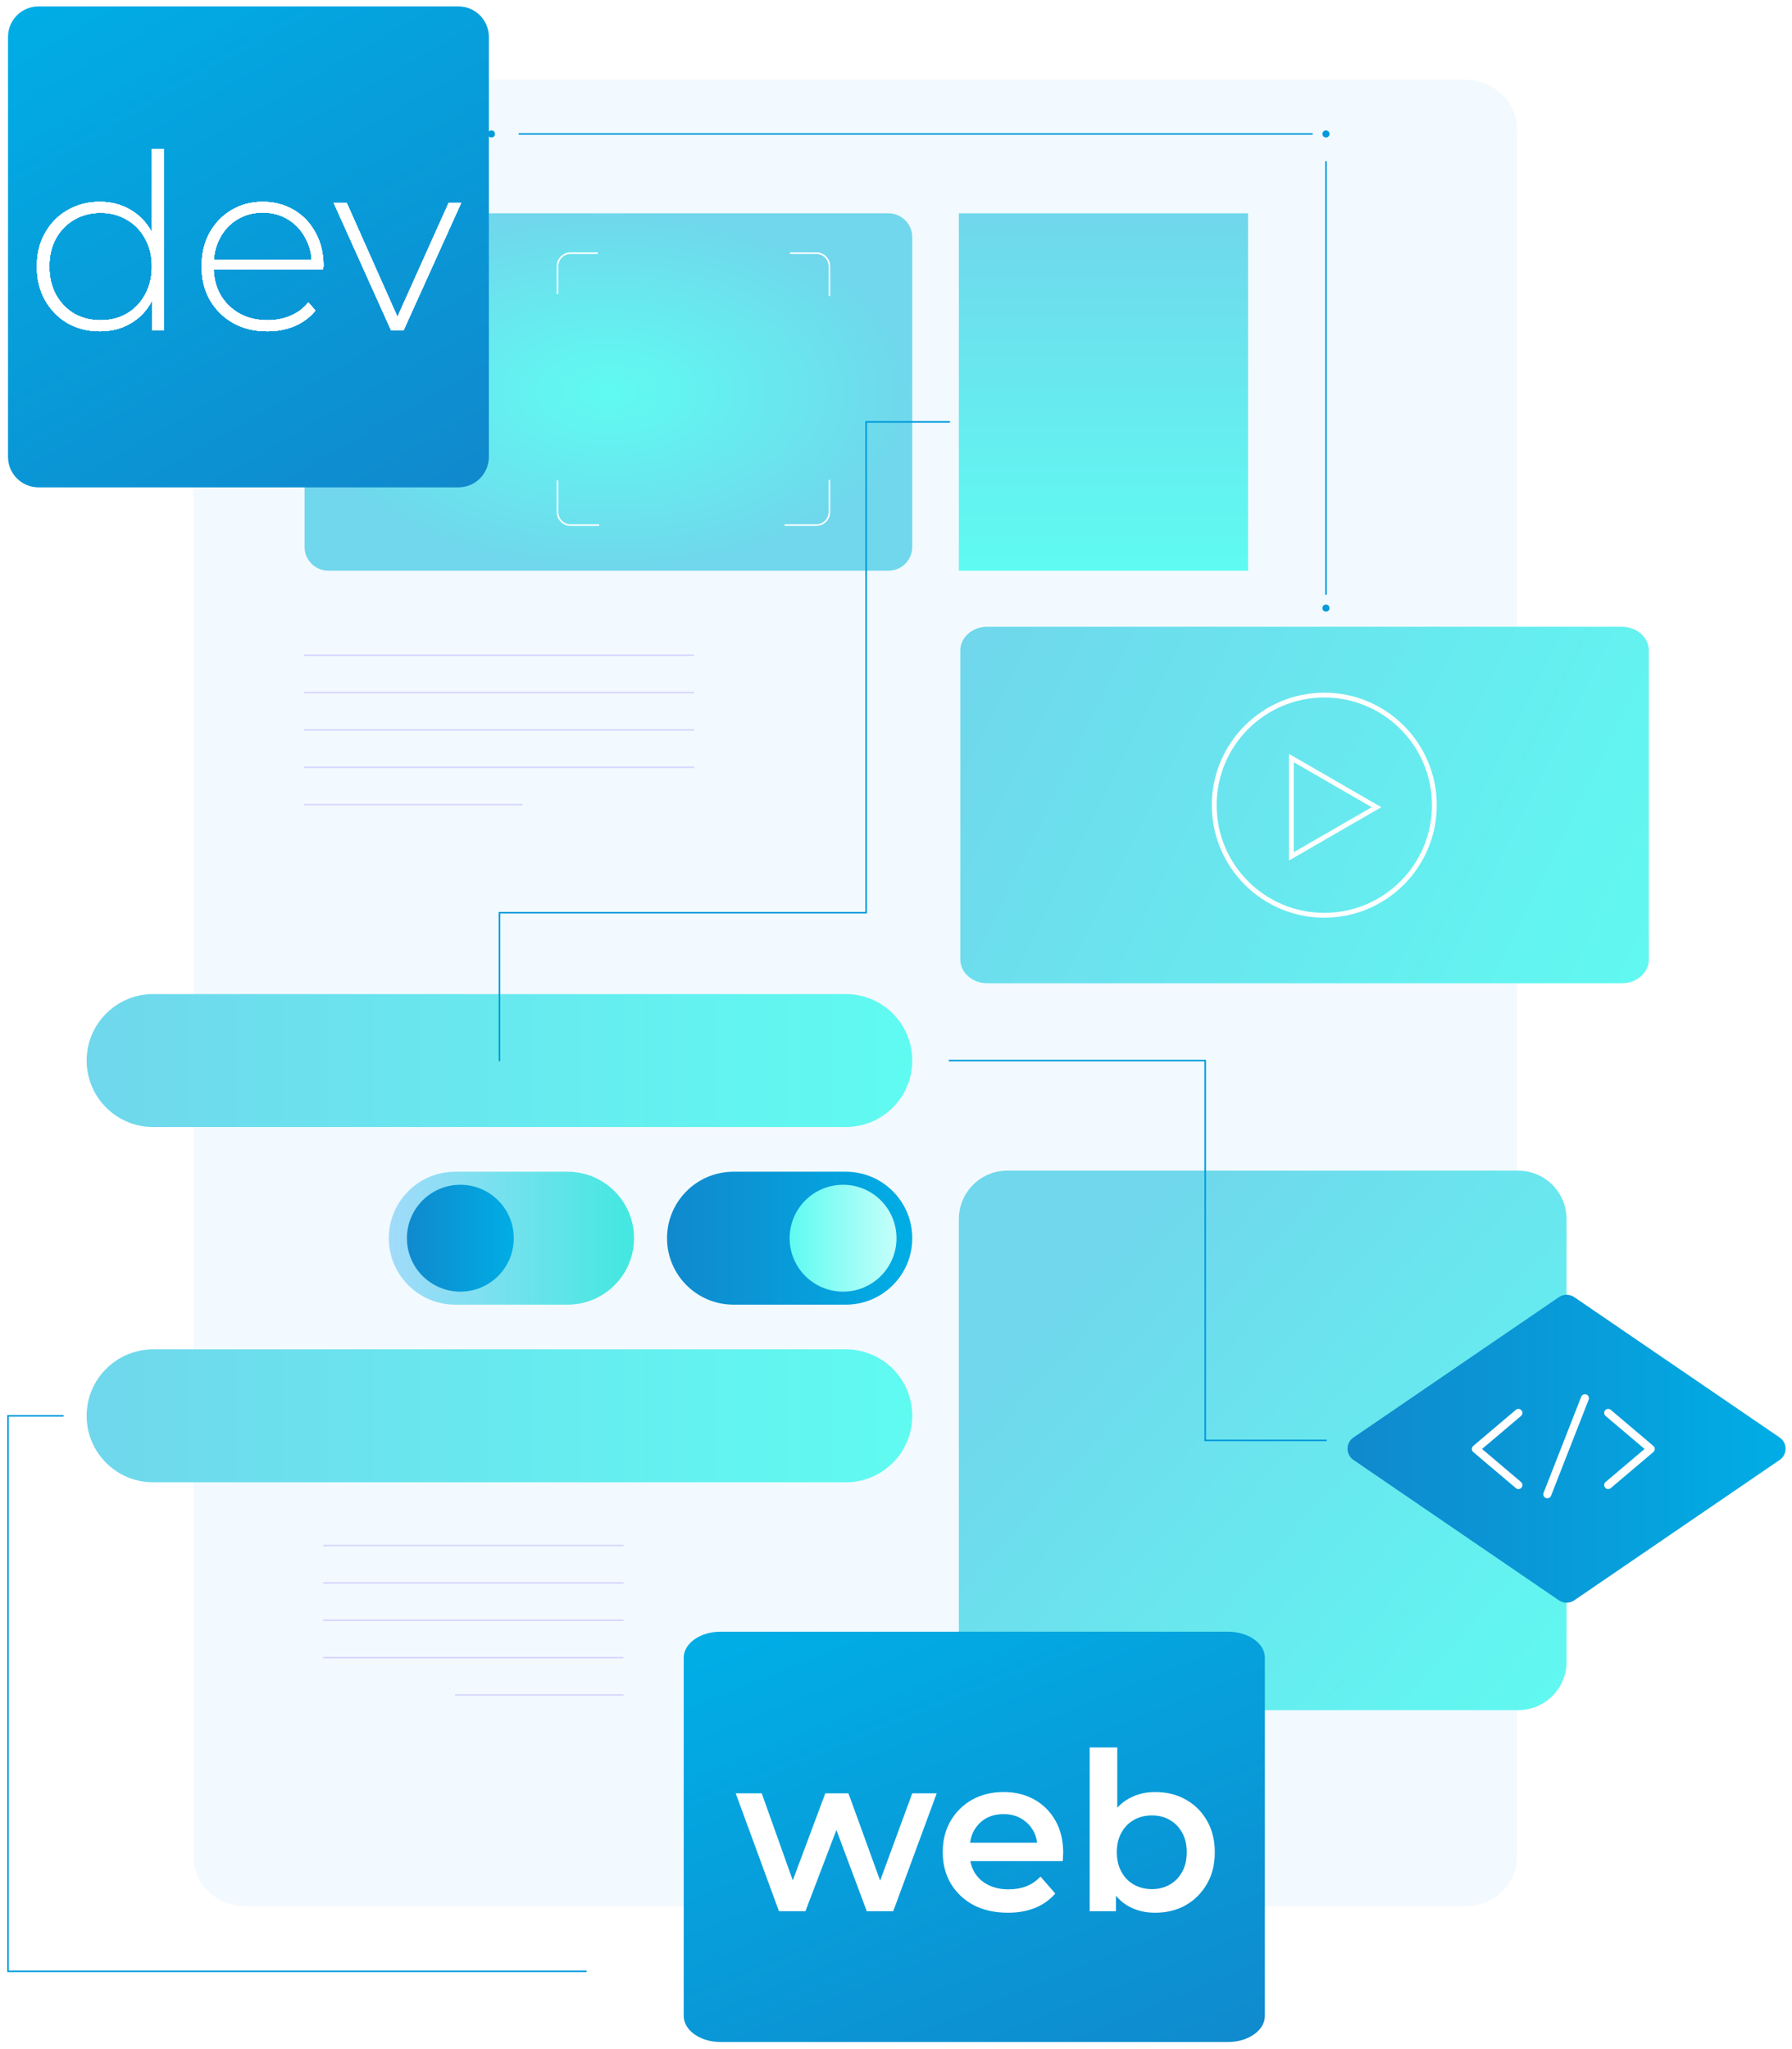 <svg width="1118" height="1278" viewBox="0 0 1118 1278" fill="none" xmlns="http://www.w3.org/2000/svg">
<g filter="url(#filter0_d_278_3422)">
<path d="M913.744 1185.17H153.462C135.408 1185.17 120.774 1171.47 120.774 1154.57V76.293C120.774 59.396 135.408 45.7 153.462 45.7H913.744C931.798 45.7 946.431 59.396 946.431 76.293V1154.57C946.431 1171.47 931.798 1185.17 913.744 1185.17Z" fill="#F2FAFF"/>
<path d="M554.247 352.006H204.906C196.676 352.006 190.001 345.335 190.001 337.101V143.971C190.001 135.741 196.672 129.065 204.906 129.065H554.247C562.477 129.065 569.152 135.736 569.152 143.971V337.101C569.148 345.335 562.477 352.006 554.247 352.006Z" fill="url(#paint0_radial_278_3422)"/>
<path d="M527.681 699.006H95.527C72.623 699.006 54.06 680.439 54.06 657.54C54.06 634.637 72.628 616.074 95.527 616.074H527.681C550.584 616.074 569.147 634.641 569.147 657.54C569.147 680.444 550.584 699.006 527.681 699.006Z" fill="url(#paint1_linear_278_3422)"/>
<path d="M527.681 920.616H95.527C72.623 920.616 54.06 902.048 54.06 879.15C54.06 856.246 72.628 837.684 95.527 837.684H527.681C550.584 837.684 569.147 856.251 569.147 879.15C569.147 902.053 550.584 920.616 527.681 920.616Z" fill="url(#paint2_linear_278_3422)"/>
<path d="M1011.8 609.342H615.995C606.67 609.342 599.107 602.687 599.107 594.472V401.802C599.107 393.592 606.665 386.933 615.995 386.933H1011.8C1021.13 386.933 1028.69 393.588 1028.69 401.802V594.472C1028.69 602.683 1021.13 609.342 1011.8 609.342Z" fill="url(#paint3_linear_278_3422)"/>
<path d="M947.103 1062.74H628.467C611.757 1062.74 598.209 1049.19 598.209 1032.48V756.461C598.209 739.751 611.757 726.203 628.467 726.203H947.103C963.813 726.203 977.356 739.751 977.356 756.461V1032.48C977.356 1049.19 963.813 1062.74 947.103 1062.74Z" fill="url(#paint4_linear_278_3422)"/>
<path d="M778.655 129.072H598.209V352.013H778.655V129.072Z" fill="url(#paint5_linear_278_3422)"/>
<path d="M285.98 300H24.02C13.515 300 5 291.485 5 280.98V19.02C5 8.515 13.515 0 24.02 0H285.98C296.485 0 305 8.515 305 19.02V280.98C305 291.485 296.485 300 285.98 300Z" fill="url(#paint6_linear_278_3422)"/>
<path d="M201.975 960.063H388.583" stroke="url(#paint7_linear_278_3422)" stroke-miterlimit="10" stroke-linecap="round"/>
<path d="M201.975 983.371H388.583" stroke="url(#paint8_linear_278_3422)" stroke-miterlimit="10" stroke-linecap="round"/>
<path d="M201.975 1006.67H388.583" stroke="url(#paint9_linear_278_3422)" stroke-miterlimit="10" stroke-linecap="round"/>
<path d="M201.975 1029.98H388.583" stroke="url(#paint10_linear_278_3422)" stroke-miterlimit="10" stroke-linecap="round"/>
<path d="M284.304 1053.29H388.584" stroke="url(#paint11_linear_278_3422)" stroke-miterlimit="10" stroke-linecap="round"/>
<path d="M432.639 404.69H190.001" stroke="url(#paint12_linear_278_3422)" stroke-miterlimit="10" stroke-linecap="round"/>
<path d="M432.639 427.998H190.001" stroke="url(#paint13_linear_278_3422)" stroke-miterlimit="10" stroke-linecap="round"/>
<path d="M432.639 451.301H190.001" stroke="url(#paint14_linear_278_3422)" stroke-miterlimit="10" stroke-linecap="round"/>
<path d="M432.639 474.611H190.001" stroke="url(#paint15_linear_278_3422)" stroke-miterlimit="10" stroke-linecap="round"/>
<path d="M325.59 497.916H190.001" stroke="url(#paint16_linear_278_3422)" stroke-miterlimit="10" stroke-linecap="round"/>
<circle cx="306.617" cy="79.551" r="2.19" fill="#009ADB"/>
<path d="M323.975 79.552H818.58" stroke="#009ADB" stroke-miterlimit="10" stroke-linecap="round"/>
<circle cx="827.256" cy="79.551" r="2.19" fill="#009ADB"/>
<path d="M827.257 96.947V366.61" stroke="#009ADB" stroke-miterlimit="10" stroke-linecap="round"/>
<circle cx="827.256" cy="375.313" r="2.19" fill="#009ADB"/>
<path d="M592.309 657.54H751.909V894.475H827.255" stroke="#009ADB" stroke-miterlimit="10" stroke-linecap="round"/>
<path d="M39.256 879.147H5.012V1225.64H365.583" stroke="#009ADB" stroke-miterlimit="10" stroke-linecap="round"/>
<path d="M972.577 805.099L844.403 892.674C839.48 896.038 839.48 903.3 844.403 906.664L972.577 994.239C975.459 996.21 979.252 996.21 982.134 994.239L1110.31 906.664C1115.23 903.3 1115.23 896.038 1110.31 892.674L982.134 805.099C979.252 803.132 975.459 803.132 972.577 805.099Z" fill="url(#paint17_linear_278_3422)"/>
<path d="M947.317 877.325L920.756 899.826L947.317 922.321" stroke="white" stroke-width="5" stroke-miterlimit="10" stroke-linecap="round" stroke-linejoin="round"/>
<path d="M1003.32 922.321L1029.88 899.826L1003.32 877.325" stroke="white" stroke-width="5" stroke-miterlimit="10" stroke-linecap="round" stroke-linejoin="round"/>
<path d="M965.345 928.081L988.818 868.166" stroke="white" stroke-width="5" stroke-miterlimit="10" stroke-linecap="round" stroke-linejoin="round"/>
<path d="M766.134 1269.73H449.549C436.853 1269.73 426.562 1262.46 426.562 1253.5V1030.03C426.562 1021.07 436.853 1013.8 449.549 1013.8H766.134C778.83 1013.8 789.12 1021.07 789.12 1030.03V1253.5C789.12 1262.46 778.83 1269.73 766.134 1269.73Z" fill="url(#paint18_linear_278_3422)"/>
<path d="M858.785 499.505L805.677 468.845V530.17L858.785 499.505Z" stroke="white" stroke-width="3" stroke-miterlimit="10" stroke-linecap="round"/>
<path d="M826.202 566.918C864.126 566.918 894.869 536.175 894.869 498.252C894.869 460.329 864.126 429.586 826.202 429.586C788.279 429.586 757.536 460.329 757.536 498.252C757.536 536.175 788.279 566.918 826.202 566.918Z" stroke="white" stroke-width="3" stroke-miterlimit="10" stroke-linecap="round"/>
<path d="M517.441 295.348V315.386C517.441 319.88 513.797 323.525 509.303 323.525H489.461" stroke="white" stroke-miterlimit="10"/>
<path d="M492.838 153.914H509.303C513.796 153.914 517.441 157.558 517.441 162.052V180.681" stroke="white" stroke-miterlimit="10"/>
<path d="M347.832 179.454V162.052C347.832 157.558 351.476 153.914 355.97 153.914H372.96" stroke="white" stroke-miterlimit="10"/>
<path d="M373.88 323.526H355.97C351.476 323.526 347.832 319.881 347.832 315.387V295.655" stroke="white" stroke-miterlimit="10"/>
<path d="M311.604 657.538V565.329H540.366V259.181H592.309" stroke="#009ADB" stroke-miterlimit="10" stroke-linecap="round"/>
<path d="M354.095 809.814H284.032C261.128 809.814 242.566 791.247 242.566 768.348C242.566 745.445 261.133 726.882 284.032 726.882H354.095C376.999 726.882 395.561 745.449 395.561 768.348C395.561 791.247 376.999 809.814 354.095 809.814Z" fill="url(#paint19_linear_278_3422)"/>
<path d="M287.212 801.679C305.621 801.679 320.545 786.756 320.545 768.347C320.545 749.938 305.621 735.015 287.212 735.015C268.804 735.015 253.88 749.938 253.88 768.347C253.88 786.756 268.804 801.679 287.212 801.679Z" fill="url(#paint20_linear_278_3422)"/>
<path d="M527.681 809.814H457.617C434.714 809.814 416.151 791.247 416.151 768.348C416.151 745.445 434.718 726.882 457.617 726.882H527.681C550.584 726.882 569.147 745.449 569.147 768.348C569.147 791.247 550.584 809.814 527.681 809.814Z" fill="url(#paint21_linear_278_3422)"/>
<path d="M525.982 801.679C544.391 801.679 559.314 786.756 559.314 768.347C559.314 749.938 544.391 735.015 525.982 735.015C507.573 735.015 492.65 749.938 492.65 768.347C492.65 786.756 507.573 801.679 525.982 801.679Z" fill="url(#paint22_linear_278_3422)"/>
</g>
<path d="M243.995 206.034L208.197 126.515H216.27L249.784 201.768H246.128L279.946 126.515H287.716L251.764 206.034H243.995Z" fill="white"/>
<path d="M166.775 206.642C158.752 206.642 151.643 204.916 145.448 201.463C139.354 198.01 134.53 193.236 130.976 187.143C127.523 181.05 125.796 174.093 125.796 166.273C125.796 158.352 127.421 151.395 130.671 145.403C134.022 139.31 138.593 134.537 144.381 131.084C150.17 127.631 156.67 125.904 163.88 125.904C171.091 125.904 177.54 127.58 183.227 130.931C189.016 134.283 193.535 139.005 196.785 145.099C200.136 151.09 201.812 158.047 201.812 165.968C201.812 166.273 201.761 166.629 201.659 167.035C201.659 167.339 201.659 167.695 201.659 168.101H131.433V162.16H197.546L194.5 165.054C194.601 158.859 193.281 153.325 190.539 148.45C187.898 143.474 184.293 139.614 179.723 136.872C175.153 134.029 169.872 132.607 163.88 132.607C157.99 132.607 152.709 134.029 148.037 136.872C143.467 139.614 139.862 143.474 137.222 148.45C134.581 153.325 133.261 158.91 133.261 165.207V166.578C133.261 173.077 134.683 178.866 137.526 183.944C140.471 188.92 144.483 192.83 149.561 195.674C154.639 198.416 160.427 199.787 166.927 199.787C172.005 199.787 176.727 198.873 181.094 197.045C185.563 195.217 189.32 192.424 192.367 188.666L196.785 193.693C193.332 197.959 188.965 201.209 183.684 203.443C178.504 205.576 172.868 206.642 166.775 206.642Z" fill="white"/>
<path d="M62.303 206.642C54.889 206.642 48.186 204.966 42.194 201.615C36.304 198.162 31.632 193.389 28.179 187.296C24.727 181.202 23 174.195 23 166.273C23 158.25 24.727 151.243 28.179 145.251C31.632 139.158 36.304 134.435 42.194 131.084C48.186 127.631 54.889 125.904 62.303 125.904C69.31 125.904 75.606 127.529 81.192 130.779C86.879 134.029 91.348 138.65 94.598 144.642C97.949 150.634 99.625 157.844 99.625 166.273C99.625 174.499 98 181.659 94.75 187.753C91.5 193.846 87.032 198.518 81.344 201.767C75.759 205.017 69.412 206.642 62.303 206.642ZM62.76 199.787C68.853 199.787 74.286 198.416 79.059 195.674C83.934 192.83 87.743 188.87 90.484 183.792C93.328 178.714 94.75 172.874 94.75 166.273C94.75 159.571 93.328 153.731 90.484 148.755C87.743 143.677 83.934 139.767 79.059 137.025C74.286 134.181 68.853 132.76 62.76 132.76C56.666 132.76 51.182 134.181 46.307 137.025C41.534 139.767 37.726 143.677 34.882 148.755C32.14 153.731 30.769 159.571 30.769 166.273C30.769 172.874 32.14 178.714 34.882 183.792C37.726 188.87 41.534 192.83 46.307 195.674C51.182 198.416 56.666 199.787 62.76 199.787ZM94.902 206.033V179.983L96.273 166.121L94.75 152.258V93H102.367V206.033H94.902Z" fill="white"/>
<path d="M243.995 206.034L208.197 126.515H216.27L249.784 201.768H246.128L279.946 126.515H287.716L251.764 206.034H243.995Z" fill="white"/>
<path d="M166.775 206.642C158.752 206.642 151.643 204.916 145.448 201.463C139.354 198.01 134.53 193.236 130.976 187.143C127.523 181.05 125.796 174.093 125.796 166.273C125.796 158.352 127.421 151.395 130.671 145.403C134.022 139.31 138.593 134.537 144.381 131.084C150.17 127.631 156.67 125.904 163.88 125.904C171.091 125.904 177.54 127.58 183.227 130.931C189.016 134.283 193.535 139.005 196.785 145.099C200.136 151.09 201.812 158.047 201.812 165.968C201.812 166.273 201.761 166.629 201.659 167.035C201.659 167.339 201.659 167.695 201.659 168.101H131.433V162.16H197.546L194.5 165.054C194.601 158.859 193.281 153.325 190.539 148.45C187.898 143.474 184.293 139.614 179.723 136.872C175.153 134.029 169.872 132.607 163.88 132.607C157.99 132.607 152.709 134.029 148.037 136.872C143.467 139.614 139.862 143.474 137.222 148.45C134.581 153.325 133.261 158.91 133.261 165.207V166.578C133.261 173.077 134.683 178.866 137.526 183.944C140.471 188.92 144.483 192.83 149.561 195.674C154.639 198.416 160.427 199.787 166.927 199.787C172.005 199.787 176.727 198.873 181.094 197.045C185.563 195.217 189.32 192.424 192.367 188.666L196.785 193.693C193.332 197.959 188.965 201.209 183.684 203.443C178.504 205.576 172.868 206.642 166.775 206.642Z" fill="white"/>
<path d="M62.303 206.642C54.889 206.642 48.186 204.966 42.194 201.615C36.304 198.162 31.632 193.389 28.179 187.296C24.727 181.202 23 174.195 23 166.273C23 158.25 24.727 151.243 28.179 145.251C31.632 139.158 36.304 134.435 42.194 131.084C48.186 127.631 54.889 125.904 62.303 125.904C69.31 125.904 75.606 127.529 81.192 130.779C86.879 134.029 91.348 138.65 94.598 144.642C97.949 150.634 99.625 157.844 99.625 166.273C99.625 174.499 98 181.659 94.75 187.753C91.5 193.846 87.032 198.518 81.344 201.767C75.759 205.017 69.412 206.642 62.303 206.642ZM62.76 199.787C68.853 199.787 74.286 198.416 79.059 195.674C83.934 192.83 87.743 188.87 90.484 183.792C93.328 178.714 94.75 172.874 94.75 166.273C94.75 159.571 93.328 153.731 90.484 148.755C87.743 143.677 83.934 139.767 79.059 137.025C74.286 134.181 68.853 132.76 62.76 132.76C56.666 132.76 51.182 134.181 46.307 137.025C41.534 139.767 37.726 143.677 34.882 148.755C32.14 153.731 30.769 159.571 30.769 166.273C30.769 172.874 32.14 178.714 34.882 183.792C37.726 188.87 41.534 192.83 46.307 195.674C51.182 198.416 56.666 199.787 62.76 199.787ZM94.902 206.033V179.983L96.273 166.121L94.75 152.258V93H102.367V206.033H94.902Z" fill="white"/>
<path d="M243.995 206.034L208.197 126.515H216.27L249.784 201.768H246.128L279.946 126.515H287.716L251.764 206.034H243.995Z" fill="white"/>
<path d="M166.775 206.642C158.752 206.642 151.643 204.916 145.448 201.463C139.354 198.01 134.53 193.236 130.976 187.143C127.523 181.05 125.796 174.093 125.796 166.273C125.796 158.352 127.421 151.395 130.671 145.403C134.022 139.31 138.593 134.537 144.381 131.084C150.17 127.631 156.67 125.904 163.88 125.904C171.091 125.904 177.54 127.58 183.227 130.931C189.016 134.283 193.535 139.005 196.785 145.099C200.136 151.09 201.812 158.047 201.812 165.968C201.812 166.273 201.761 166.629 201.659 167.035C201.659 167.339 201.659 167.695 201.659 168.101H131.433V162.16H197.546L194.5 165.054C194.601 158.859 193.281 153.325 190.539 148.45C187.898 143.474 184.293 139.614 179.723 136.872C175.153 134.029 169.872 132.607 163.88 132.607C157.99 132.607 152.709 134.029 148.037 136.872C143.467 139.614 139.862 143.474 137.222 148.45C134.581 153.325 133.261 158.91 133.261 165.207V166.578C133.261 173.077 134.683 178.866 137.526 183.944C140.471 188.92 144.483 192.83 149.561 195.674C154.639 198.416 160.427 199.787 166.927 199.787C172.005 199.787 176.727 198.873 181.094 197.045C185.563 195.217 189.32 192.424 192.367 188.666L196.785 193.693C193.332 197.959 188.965 201.209 183.684 203.443C178.504 205.576 172.868 206.642 166.775 206.642Z" fill="white"/>
<path d="M62.303 206.642C54.889 206.642 48.186 204.966 42.194 201.615C36.304 198.162 31.632 193.389 28.179 187.296C24.727 181.202 23 174.195 23 166.273C23 158.25 24.727 151.243 28.179 145.251C31.632 139.158 36.304 134.435 42.194 131.084C48.186 127.631 54.889 125.904 62.303 125.904C69.31 125.904 75.606 127.529 81.192 130.779C86.879 134.029 91.348 138.65 94.598 144.642C97.949 150.634 99.625 157.844 99.625 166.273C99.625 174.499 98 181.659 94.75 187.753C91.5 193.846 87.032 198.518 81.344 201.767C75.759 205.017 69.412 206.642 62.303 206.642ZM62.76 199.787C68.853 199.787 74.286 198.416 79.059 195.674C83.934 192.83 87.743 188.87 90.484 183.792C93.328 178.714 94.75 172.874 94.75 166.273C94.75 159.571 93.328 153.731 90.484 148.755C87.743 143.677 83.934 139.767 79.059 137.025C74.286 134.181 68.853 132.76 62.76 132.76C56.666 132.76 51.182 134.181 46.307 137.025C41.534 139.767 37.726 143.677 34.882 148.755C32.14 153.731 30.769 159.571 30.769 166.273C30.769 172.874 32.14 178.714 34.882 183.792C37.726 188.87 41.534 192.83 46.307 195.674C51.182 198.416 56.666 199.787 62.76 199.787ZM94.902 206.033V179.983L96.273 166.121L94.75 152.258V93H102.367V206.033H94.902Z" fill="white"/>
<path d="M243.995 206.034L208.197 126.515H216.27L249.784 201.768H246.128L279.946 126.515H287.716L251.764 206.034H243.995Z" fill="white"/>
<path d="M166.775 206.642C158.752 206.642 151.643 204.916 145.448 201.463C139.354 198.01 134.53 193.236 130.976 187.143C127.523 181.05 125.796 174.093 125.796 166.273C125.796 158.352 127.421 151.395 130.671 145.403C134.022 139.31 138.593 134.537 144.381 131.084C150.17 127.631 156.67 125.904 163.88 125.904C171.091 125.904 177.54 127.58 183.227 130.931C189.016 134.283 193.535 139.005 196.785 145.099C200.136 151.09 201.812 158.047 201.812 165.968C201.812 166.273 201.761 166.629 201.659 167.035C201.659 167.339 201.659 167.695 201.659 168.101H131.433V162.16H197.546L194.5 165.054C194.601 158.859 193.281 153.325 190.539 148.45C187.898 143.474 184.293 139.614 179.723 136.872C175.153 134.029 169.872 132.607 163.88 132.607C157.99 132.607 152.709 134.029 148.037 136.872C143.467 139.614 139.862 143.474 137.222 148.45C134.581 153.325 133.261 158.91 133.261 165.207V166.578C133.261 173.077 134.683 178.866 137.526 183.944C140.471 188.92 144.483 192.83 149.561 195.674C154.639 198.416 160.427 199.787 166.927 199.787C172.005 199.787 176.727 198.873 181.094 197.045C185.563 195.217 189.32 192.424 192.367 188.666L196.785 193.693C193.332 197.959 188.965 201.209 183.684 203.443C178.504 205.576 172.868 206.642 166.775 206.642Z" fill="white"/>
<path d="M62.303 206.642C54.889 206.642 48.186 204.966 42.194 201.615C36.304 198.162 31.632 193.389 28.179 187.296C24.727 181.202 23 174.195 23 166.273C23 158.25 24.727 151.243 28.179 145.251C31.632 139.158 36.304 134.435 42.194 131.084C48.186 127.631 54.889 125.904 62.303 125.904C69.31 125.904 75.606 127.529 81.192 130.779C86.879 134.029 91.348 138.65 94.598 144.642C97.949 150.634 99.625 157.844 99.625 166.273C99.625 174.499 98 181.659 94.75 187.753C91.5 193.846 87.032 198.518 81.344 201.767C75.759 205.017 69.412 206.642 62.303 206.642ZM62.76 199.787C68.853 199.787 74.286 198.416 79.059 195.674C83.934 192.83 87.743 188.87 90.484 183.792C93.328 178.714 94.75 172.874 94.75 166.273C94.75 159.571 93.328 153.731 90.484 148.755C87.743 143.677 83.934 139.767 79.059 137.025C74.286 134.181 68.853 132.76 62.76 132.76C56.666 132.76 51.182 134.181 46.307 137.025C41.534 139.767 37.726 143.677 34.882 148.755C32.14 153.731 30.769 159.571 30.769 166.273C30.769 172.874 32.14 178.714 34.882 183.792C37.726 188.87 41.534 192.83 46.307 195.674C51.182 198.416 56.666 199.787 62.76 199.787ZM94.902 206.033V179.983L96.273 166.121L94.75 152.258V93H102.367V206.033H94.902Z" fill="white"/>
<path d="M243.995 206.034L208.197 126.515H216.27L249.784 201.768H246.128L279.946 126.515H287.716L251.764 206.034H243.995Z" fill="white"/>
<path d="M166.775 206.642C158.752 206.642 151.643 204.916 145.448 201.463C139.354 198.01 134.53 193.236 130.976 187.143C127.523 181.05 125.796 174.093 125.796 166.273C125.796 158.352 127.421 151.395 130.671 145.403C134.022 139.31 138.593 134.537 144.381 131.084C150.17 127.631 156.67 125.904 163.88 125.904C171.091 125.904 177.54 127.58 183.227 130.931C189.016 134.283 193.535 139.005 196.785 145.099C200.136 151.09 201.812 158.047 201.812 165.968C201.812 166.273 201.761 166.629 201.659 167.035C201.659 167.339 201.659 167.695 201.659 168.101H131.433V162.16H197.546L194.5 165.054C194.601 158.859 193.281 153.325 190.539 148.45C187.898 143.474 184.293 139.614 179.723 136.872C175.153 134.029 169.872 132.607 163.88 132.607C157.99 132.607 152.709 134.029 148.037 136.872C143.467 139.614 139.862 143.474 137.222 148.45C134.581 153.325 133.261 158.91 133.261 165.207V166.578C133.261 173.077 134.683 178.866 137.526 183.944C140.471 188.92 144.483 192.83 149.561 195.674C154.639 198.416 160.427 199.787 166.927 199.787C172.005 199.787 176.727 198.873 181.094 197.045C185.563 195.217 189.32 192.424 192.367 188.666L196.785 193.693C193.332 197.959 188.965 201.209 183.684 203.443C178.504 205.576 172.868 206.642 166.775 206.642Z" fill="white"/>
<path d="M62.303 206.642C54.889 206.642 48.186 204.966 42.194 201.615C36.304 198.162 31.632 193.389 28.179 187.296C24.727 181.202 23 174.195 23 166.273C23 158.25 24.727 151.243 28.179 145.251C31.632 139.158 36.304 134.435 42.194 131.084C48.186 127.631 54.889 125.904 62.303 125.904C69.31 125.904 75.606 127.529 81.192 130.779C86.879 134.029 91.348 138.65 94.598 144.642C97.949 150.634 99.625 157.844 99.625 166.273C99.625 174.499 98 181.659 94.75 187.753C91.5 193.846 87.032 198.518 81.344 201.767C75.759 205.017 69.412 206.642 62.303 206.642ZM62.76 199.787C68.853 199.787 74.286 198.416 79.059 195.674C83.934 192.83 87.743 188.87 90.484 183.792C93.328 178.714 94.75 172.874 94.75 166.273C94.75 159.571 93.328 153.731 90.484 148.755C87.743 143.677 83.934 139.767 79.059 137.025C74.286 134.181 68.853 132.76 62.76 132.76C56.666 132.76 51.182 134.181 46.307 137.025C41.534 139.767 37.726 143.677 34.882 148.755C32.14 153.731 30.769 159.571 30.769 166.273C30.769 172.874 32.14 178.714 34.882 183.792C37.726 188.87 41.534 192.83 46.307 195.674C51.182 198.416 56.666 199.787 62.76 199.787ZM94.902 206.033V179.983L96.273 166.121L94.75 152.258V93H102.367V206.033H94.902Z" fill="white"/>
<path d="M243.996 206.034L208.197 126.515H216.271L249.784 201.768H246.128L279.947 126.515H287.716L251.765 206.034H243.996Z" fill="white"/>
<path d="M166.775 206.642C158.752 206.642 151.643 204.916 145.448 201.463C139.354 198.01 134.531 193.236 130.976 187.143C127.523 181.05 125.797 174.093 125.797 166.273C125.797 158.352 127.422 151.395 130.671 145.403C134.023 139.31 138.593 134.537 144.382 131.084C150.17 127.631 156.67 125.904 163.88 125.904C171.091 125.904 177.54 127.58 183.227 130.931C189.016 134.283 193.535 139.005 196.785 145.099C200.136 151.09 201.812 158.047 201.812 165.968C201.812 166.273 201.761 166.629 201.66 167.035C201.66 167.339 201.66 167.695 201.66 168.101H131.433V162.16H197.547L194.5 165.054C194.601 158.859 193.281 153.325 190.539 148.45C187.899 143.474 184.293 139.614 179.723 136.872C175.153 134.029 169.872 132.607 163.88 132.607C157.99 132.607 152.709 134.029 148.038 136.872C143.468 139.614 139.862 143.474 137.222 148.45C134.581 153.325 133.261 158.91 133.261 165.207V166.578C133.261 173.077 134.683 178.866 137.526 183.944C140.472 188.92 144.483 192.83 149.561 195.674C154.639 198.416 160.428 199.787 166.927 199.787C172.005 199.787 176.727 198.873 181.094 197.045C185.563 195.217 189.32 192.424 192.367 188.666L196.785 193.693C193.332 197.959 188.965 201.209 183.684 203.443C178.505 205.576 172.868 206.642 166.775 206.642Z" fill="white"/>
<path d="M62.303 206.642C54.889 206.642 48.186 204.966 42.194 201.615C36.304 198.162 31.633 193.389 28.18 187.296C24.727 181.202 23 174.195 23 166.273C23 158.25 24.727 151.243 28.18 145.251C31.633 139.158 36.304 134.435 42.194 131.084C48.186 127.631 54.889 125.904 62.303 125.904C69.31 125.904 75.607 127.529 81.192 130.779C86.879 134.029 91.348 138.65 94.598 144.642C97.949 150.634 99.625 157.844 99.625 166.273C99.625 174.499 98 181.659 94.75 187.753C91.5 193.846 87.032 198.518 81.345 201.767C75.759 205.017 69.412 206.642 62.303 206.642ZM62.76 199.787C68.853 199.787 74.286 198.416 79.06 195.674C83.934 192.83 87.743 188.87 90.485 183.792C93.328 178.714 94.75 172.874 94.75 166.273C94.75 159.571 93.328 153.731 90.485 148.755C87.743 143.677 83.934 139.767 79.06 137.025C74.286 134.181 68.853 132.76 62.76 132.76C56.666 132.76 51.182 134.181 46.307 137.025C41.534 139.767 37.726 143.677 34.882 148.755C32.14 153.731 30.769 159.571 30.769 166.273C30.769 172.874 32.14 178.714 34.882 183.792C37.726 188.87 41.534 192.83 46.307 195.674C51.182 198.416 56.666 199.787 62.76 199.787ZM94.903 206.033V179.983L96.273 166.121L94.75 152.258V93H102.367V206.033H94.903Z" fill="white"/>
<path d="M720.585 1193.1C714.345 1193.1 708.793 1191.72 703.929 1188.97C699.065 1186.22 695.211 1182.09 692.366 1176.58C689.613 1170.98 688.237 1163.92 688.237 1155.38C688.237 1146.76 689.659 1139.69 692.504 1134.19C695.441 1128.68 699.341 1124.6 704.204 1121.93C709.16 1119.18 714.62 1117.81 720.585 1117.81C727.834 1117.81 734.212 1119.37 739.718 1122.49C745.316 1125.61 749.72 1129.96 752.932 1135.56C756.236 1141.16 757.888 1147.77 757.888 1155.38C757.888 1163 756.236 1169.61 752.932 1175.21C749.72 1180.8 745.316 1185.21 739.718 1188.42C734.212 1191.54 727.834 1193.1 720.585 1193.1ZM679.84 1192.14V1090H697.047V1135.7L695.67 1155.25L696.221 1174.79V1192.14H679.84ZM718.658 1178.37C722.787 1178.37 726.458 1177.45 729.67 1175.62C732.973 1173.78 735.588 1171.12 737.516 1167.63C739.443 1164.15 740.406 1160.06 740.406 1155.38C740.406 1150.61 739.443 1146.53 737.516 1143.13C735.588 1139.65 732.973 1136.98 729.67 1135.15C726.458 1133.31 722.787 1132.4 718.658 1132.4C714.528 1132.4 710.812 1133.31 707.508 1135.15C704.204 1136.98 701.589 1139.65 699.662 1143.13C697.735 1146.53 696.771 1150.61 696.771 1155.38C696.771 1160.06 697.735 1164.15 699.662 1167.63C701.589 1171.12 704.204 1173.78 707.508 1175.62C710.812 1177.45 714.528 1178.37 718.658 1178.37Z" fill="white"/>
<path d="M628.763 1193.1C620.596 1193.1 613.438 1191.49 607.29 1188.28C601.233 1184.98 596.507 1180.48 593.112 1174.79C589.809 1169.1 588.157 1162.63 588.157 1155.38C588.157 1148.04 589.763 1141.57 592.974 1135.97C596.278 1130.28 600.775 1125.83 606.464 1122.62C612.245 1119.41 618.807 1117.8 626.148 1117.8C633.306 1117.8 639.684 1119.36 645.281 1122.48C650.879 1125.6 655.284 1130.01 658.496 1135.7C661.708 1141.39 663.313 1148.09 663.313 1155.8C663.313 1156.53 663.268 1157.36 663.176 1158.27C663.176 1159.19 663.13 1160.06 663.038 1160.89H601.784V1149.46H653.953L647.208 1153.04C647.3 1148.82 646.428 1145.1 644.593 1141.89C642.758 1138.68 640.234 1136.16 637.022 1134.32C633.902 1132.49 630.278 1131.57 626.148 1131.57C621.927 1131.57 618.21 1132.49 614.998 1134.32C611.878 1136.16 609.401 1138.73 607.565 1142.03C605.822 1145.24 604.95 1149.05 604.95 1153.45V1156.21C604.95 1160.61 605.959 1164.51 607.978 1167.91C609.997 1171.3 612.842 1173.92 616.513 1175.75C620.183 1177.59 624.404 1178.51 629.176 1178.51C633.306 1178.51 637.022 1177.86 640.326 1176.58C643.63 1175.3 646.566 1173.28 649.136 1170.52L658.358 1181.12C655.054 1184.98 650.879 1187.96 645.832 1190.07C640.877 1192.09 635.187 1193.1 628.763 1193.1Z" fill="white"/>
<path d="M485.979 1192.14L459 1118.63H475.243L498.368 1183.46H490.659L514.886 1118.63H529.339L552.877 1183.46H545.306L569.12 1118.63H584.399L557.282 1192.14H540.764L519.291 1134.74H524.384L502.497 1192.14H485.979Z" fill="white"/>
<defs>
<filter id="filter0_d_278_3422" x="0.512" y="0" width="1117.49" height="1277.73" filterUnits="userSpaceOnUse" color-interpolation-filters="sRGB">
<feFlood flood-opacity="0" result="BackgroundImageFix"/>
<feColorMatrix in="SourceAlpha" type="matrix" values="0 0 0 0 0 0 0 0 0 0 0 0 0 0 0 0 0 0 127 0" result="hardAlpha"/>
<feOffset dy="4"/>
<feGaussianBlur stdDeviation="2"/>
<feComposite in2="hardAlpha" operator="out"/>
<feColorMatrix type="matrix" values="0 0 0 0 0 0 0 0 0 0 0 0 0 0 0 0 0 0 0.25 0"/>
<feBlend mode="normal" in2="BackgroundImageFix" result="effect1_dropShadow_278_3422"/>
<feBlend mode="normal" in="SourceGraphic" in2="effect1_dropShadow_278_3422" result="shape"/>
</filter>
<radialGradient id="paint0_radial_278_3422" cx="0" cy="0" r="1" gradientUnits="userSpaceOnUse" gradientTransform="translate(379.577 240.536) rotate(89.915) scale(112.882 191.976)">
<stop stop-color="#5FFBF1"/>
<stop offset="1" stop-color="#70D7EC"/>
</radialGradient>
<linearGradient id="paint1_linear_278_3422" x1="54.06" y1="657.54" x2="569.147" y2="657.54" gradientUnits="userSpaceOnUse">
<stop stop-color="#70D7EC"/>
<stop offset="1" stop-color="#5FFBF1"/>
</linearGradient>
<linearGradient id="paint2_linear_278_3422" x1="54.06" y1="879.15" x2="569.147" y2="879.15" gradientUnits="userSpaceOnUse">
<stop stop-color="#70D7EC"/>
<stop offset="1" stop-color="#5FFBF1"/>
</linearGradient>
<linearGradient id="paint3_linear_278_3422" x1="600.129" y1="402.614" x2="1053.74" y2="627.42" gradientUnits="userSpaceOnUse">
<stop stop-color="#70D7EC"/>
<stop offset="1" stop-color="#5FFBF1"/>
</linearGradient>
<linearGradient id="paint4_linear_278_3422" x1="669.181" y1="793.665" x2="990.609" y2="1081.58" gradientUnits="userSpaceOnUse">
<stop stop-color="#70D7EC"/>
<stop offset="1" stop-color="#5FFBF1"/>
</linearGradient>
<linearGradient id="paint5_linear_278_3422" x1="688.432" y1="129.072" x2="688.432" y2="352.013" gradientUnits="userSpaceOnUse">
<stop stop-color="#70D7EC"/>
<stop offset="1" stop-color="#5FFBF1"/>
</linearGradient>
<linearGradient id="paint6_linear_278_3422" x1="253.971" y1="321.427" x2="56.023" y2="-21.428" gradientUnits="userSpaceOnUse">
<stop stop-color="#1089CD"/>
<stop offset="1" stop-color="#00ADE5"/>
</linearGradient>
<linearGradient id="paint7_linear_278_3422" x1="-nan" y1="-nan" x2="-nan" y2="-nan" gradientUnits="userSpaceOnUse">
<stop stop-color="#D7D7FF"/>
<stop offset="1" stop-color="#C5C4FF"/>
</linearGradient>
<linearGradient id="paint8_linear_278_3422" x1="-nan" y1="-nan" x2="-nan" y2="-nan" gradientUnits="userSpaceOnUse">
<stop stop-color="#D7D7FF"/>
<stop offset="1" stop-color="#C5C4FF"/>
</linearGradient>
<linearGradient id="paint9_linear_278_3422" x1="-nan" y1="-nan" x2="-nan" y2="-nan" gradientUnits="userSpaceOnUse">
<stop stop-color="#D7D7FF"/>
<stop offset="1" stop-color="#C5C4FF"/>
</linearGradient>
<linearGradient id="paint10_linear_278_3422" x1="-nan" y1="-nan" x2="-nan" y2="-nan" gradientUnits="userSpaceOnUse">
<stop stop-color="#D7D7FF"/>
<stop offset="1" stop-color="#C5C4FF"/>
</linearGradient>
<linearGradient id="paint11_linear_278_3422" x1="-nan" y1="-nan" x2="-nan" y2="-nan" gradientUnits="userSpaceOnUse">
<stop stop-color="#D7D7FF"/>
<stop offset="1" stop-color="#C5C4FF"/>
</linearGradient>
<linearGradient id="paint12_linear_278_3422" x1="-nan" y1="-nan" x2="-nan" y2="-nan" gradientUnits="userSpaceOnUse">
<stop stop-color="#D7D7FF"/>
<stop offset="1" stop-color="#C5C4FF"/>
</linearGradient>
<linearGradient id="paint13_linear_278_3422" x1="-nan" y1="-nan" x2="-nan" y2="-nan" gradientUnits="userSpaceOnUse">
<stop stop-color="#D7D7FF"/>
<stop offset="1" stop-color="#C5C4FF"/>
</linearGradient>
<linearGradient id="paint14_linear_278_3422" x1="-nan" y1="-nan" x2="-nan" y2="-nan" gradientUnits="userSpaceOnUse">
<stop stop-color="#D7D7FF"/>
<stop offset="1" stop-color="#C5C4FF"/>
</linearGradient>
<linearGradient id="paint15_linear_278_3422" x1="-nan" y1="-nan" x2="-nan" y2="-nan" gradientUnits="userSpaceOnUse">
<stop stop-color="#D7D7FF"/>
<stop offset="1" stop-color="#C5C4FF"/>
</linearGradient>
<linearGradient id="paint16_linear_278_3422" x1="-nan" y1="-nan" x2="-nan" y2="-nan" gradientUnits="userSpaceOnUse">
<stop stop-color="#D7D7FF"/>
<stop offset="1" stop-color="#C5C4FF"/>
</linearGradient>
<linearGradient id="paint17_linear_278_3422" x1="840.71" y1="899.671" x2="1114" y2="899.671" gradientUnits="userSpaceOnUse">
<stop stop-color="#1089CD"/>
<stop offset="1" stop-color="#00ADE5"/>
</linearGradient>
<linearGradient id="paint18_linear_278_3422" x1="726.333" y1="1303.99" x2="590.039" y2="969.556" gradientUnits="userSpaceOnUse">
<stop stop-color="#1089CD"/>
<stop offset="1" stop-color="#00ADE5"/>
</linearGradient>
<linearGradient id="paint19_linear_278_3422" x1="242.564" y1="768.346" x2="395.563" y2="768.346" gradientUnits="userSpaceOnUse">
<stop stop-color="#A2DBFA"/>
<stop offset="1" stop-color="#42E8E0"/>
</linearGradient>
<linearGradient id="paint20_linear_278_3422" x1="253.882" y1="768.349" x2="320.542" y2="768.349" gradientUnits="userSpaceOnUse">
<stop stop-color="#1089CD"/>
<stop offset="1" stop-color="#00ADE5"/>
</linearGradient>
<linearGradient id="paint21_linear_278_3422" x1="416.149" y1="768.346" x2="569.148" y2="768.346" gradientUnits="userSpaceOnUse">
<stop stop-color="#1089CD"/>
<stop offset="1" stop-color="#00ADE5"/>
</linearGradient>
<linearGradient id="paint22_linear_278_3422" x1="492.65" y1="768.349" x2="559.31" y2="768.349" gradientUnits="userSpaceOnUse">
<stop stop-color="#5FFBF1"/>
<stop offset="1" stop-color="#C4FFFA"/>
</linearGradient>
</defs>
</svg>
